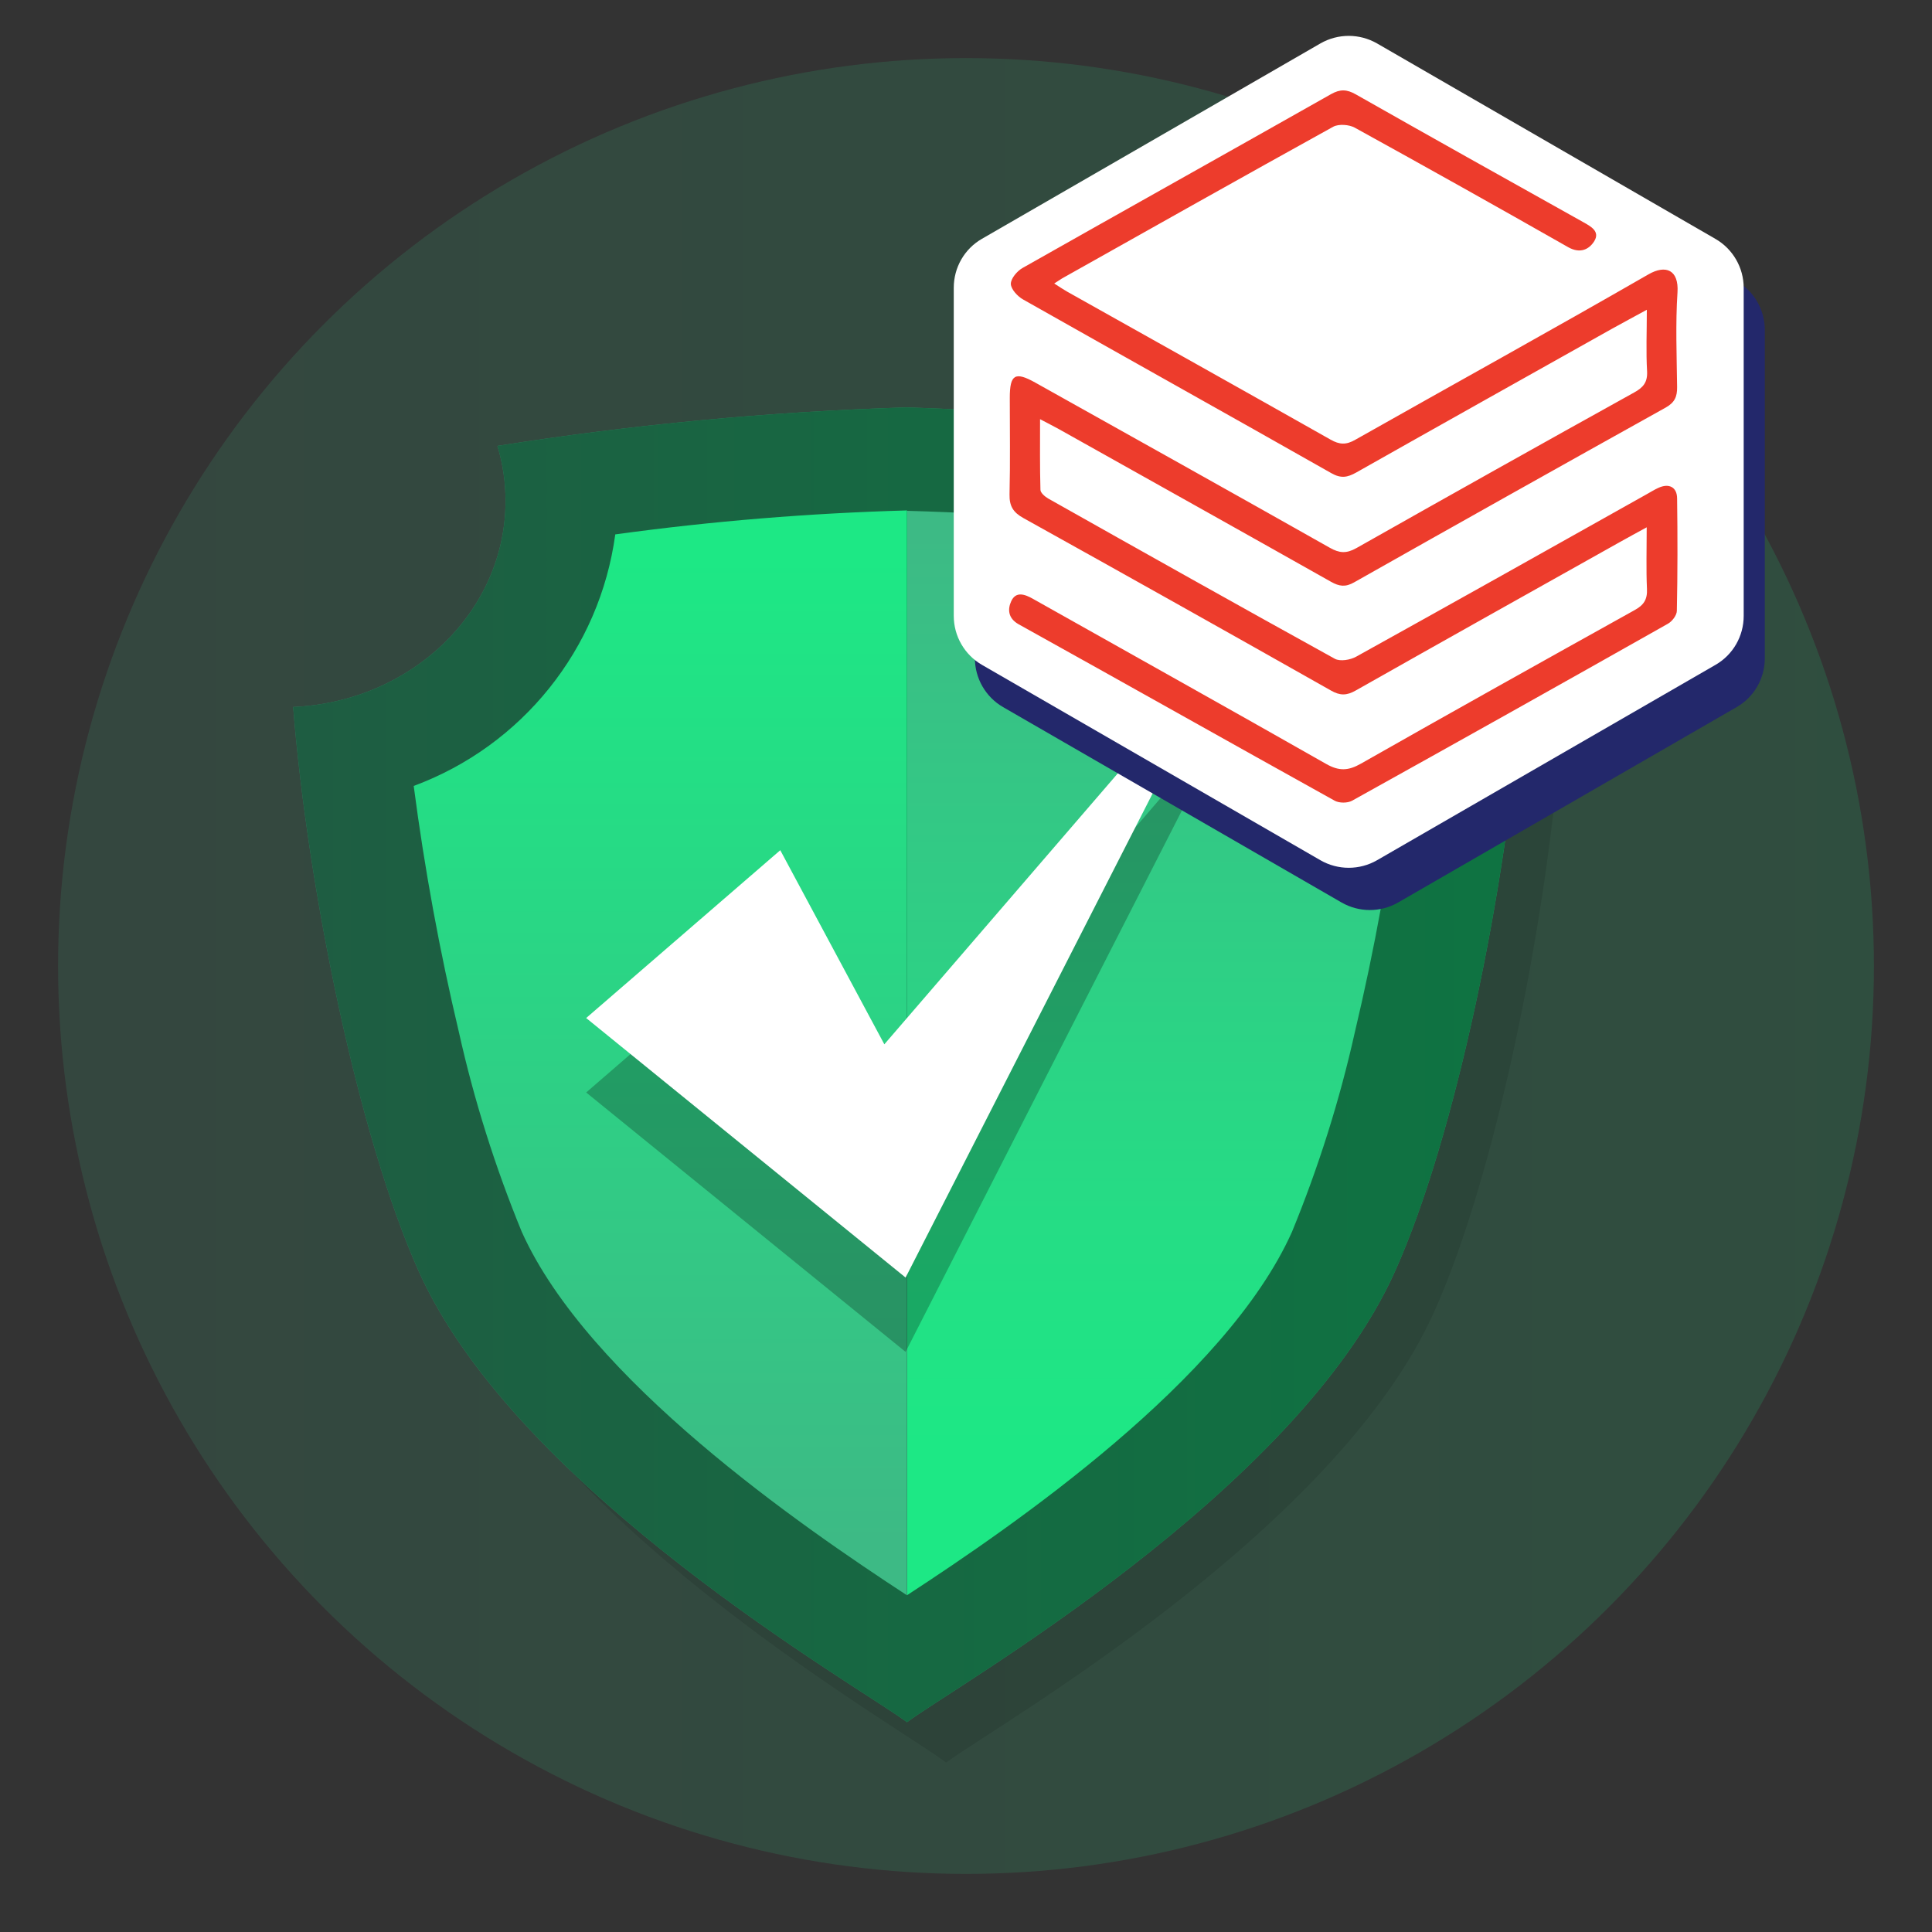 <?xml version="1.0" encoding="UTF-8"?>
<svg id="Layer_1" data-name="Layer 1" xmlns="http://www.w3.org/2000/svg" xmlns:xlink="http://www.w3.org/1999/xlink" viewBox="0 0 150 150">
  <rect x="0" y="0" width="150" height="150" fill="#333333" stroke="none"/>
  <defs>
    <style>
      .cls-1 {
        fill: url(#linear-gradient);
        opacity: .15;
      }

      .cls-2 {
        opacity: .1;
      }

      .cls-3 {
        fill: #ed3c2c;
      }

      .cls-4 {
        fill: #fff;
      }

      .cls-5 {
        fill: #23286b;
      }

      .cls-6 {
        fill: url(#linear-gradient-3);
      }

      .cls-7 {
        fill: url(#linear-gradient-4);
      }

      .cls-8 {
        fill: url(#linear-gradient-2);
      }

      .cls-9 {
        opacity: .25;
      }

      .cls-9, .cls-10 {
        isolation: isolate;
      }

      .cls-10 {
        opacity: .5;
      }
    </style>
    <linearGradient id="linear-gradient" x1="4.51" y1="75" x2="145.49" y2="75" gradientUnits="userSpaceOnUse">
      <stop offset="0" stop-color="#3dba85"/>
      <stop offset="1" stop-color="#1de885"/>
    </linearGradient>
    <linearGradient id="linear-gradient-2" x1="22.77" y1="-1219.73" x2="118.06" y2="-1219.73" gradientTransform="translate(0 -1137.06) scale(1 -1)" gradientUnits="userSpaceOnUse">
      <stop offset="0" stop-color="#3dba85"/>
      <stop offset="1" stop-color="#1de885"/>
    </linearGradient>
    <linearGradient id="linear-gradient-3" x1="51.27" y1="-1256.85" x2="51.27" y2="-1180.35" xlink:href="#linear-gradient-2"/>
    <linearGradient id="linear-gradient-4" x1="89.59" y1="-1178.53" x2="89.59" y2="-1249.59" xlink:href="#linear-gradient-2"/>
  </defs>
  <circle class="cls-1" cx="75" cy="75" r="70.49"/>
  <g>
    <g class="cls-2">
      <path d="M105.75,42.01c0-1.38,.2-2.76,.58-4.08-10.87-1.77-21.85-2.83-32.86-3.17-10.63,.33-21.22,1.33-31.73,2.99,.42,1.39,.63,2.82,.63,4.27,0,8.6-7.3,15.59-16.47,16.02,1.11,14.15,5.07,33.42,9.73,43.79,7.7,17.21,34.36,32.34,37.83,35.01,3.53-2.67,30.19-17.8,37.89-35.01,4.68-10.41,8.63-29.7,9.75-43.89-8.44-.6-15.06-7.47-15.35-15.93Z"/>
      <path class="cls-10" d="M105.75,42.01c0-1.38,.2-2.76,.58-4.08-10.87-1.77-21.85-2.83-32.86-3.17-10.63,.33-21.22,1.33-31.73,2.99,.42,1.39,.63,2.82,.63,4.27,0,8.6-7.3,15.59-16.47,16.02,1.11,14.15,5.07,33.42,9.73,43.79,7.7,17.21,34.36,32.34,37.83,35.01,3.53-2.67,30.19-17.8,37.89-35.01,4.68-10.41,8.63-29.7,9.75-43.89-8.44-.6-15.06-7.47-15.35-15.93Z"/>
      <path d="M73.47,42.75c-7.57,.21-15.13,.83-22.63,1.86-1.21,8.88-7.2,16.39-15.59,19.53,.83,6.43,2,12.81,3.51,19.12,1.18,5.3,2.82,10.49,4.9,15.5,5.12,11.45,21.65,22.83,29.81,28.27h0V42.75Z"/>
      <path d="M97.25,44.72c-7.85-1.09-15.76-1.75-23.69-1.97V127.03c8.24-5.4,24.73-16.71,29.87-28.22,2.07-5.02,3.7-10.2,4.88-15.5,1.54-6.45,2.73-12.97,3.56-19.55-7.91-3.3-13.48-10.55-14.63-19.05Z"/>
    </g>
    <path class="cls-8" d="M102.63,38.89c-.01-1.39,.17-2.77,.54-4.1-10.85-1.76-21.8-2.81-32.79-3.16-10.64,.33-21.25,1.33-31.76,2.99,.42,1.39,.63,2.82,.63,4.27,0,8.6-7.3,15.59-16.49,16,1.13,14.16,5.09,33.42,9.75,43.81,7.7,17.19,34.36,32.34,37.91,35.01,3.53-2.67,30.19-17.8,37.89-35.01,4.68-10.41,8.63-29.7,9.75-43.89-8.67-.89-15.43-7.61-15.43-15.93Z"/>
    <path class="cls-10" d="M102.63,38.89c-.01-1.39,.17-2.77,.54-4.1-10.85-1.76-21.8-2.81-32.79-3.16-10.64,.33-21.25,1.33-31.76,2.99,.42,1.39,.63,2.82,.63,4.27,0,8.6-7.3,15.59-16.49,16,1.13,14.16,5.09,33.42,9.75,43.81,7.7,17.19,34.36,32.34,37.91,35.01,3.53-2.67,30.19-17.8,37.89-35.01,4.68-10.41,8.63-29.7,9.75-43.89-8.67-.89-15.43-7.61-15.43-15.93Z"/>
    <path class="cls-6" d="M70.42,39.63c-7.58,.21-15.14,.83-22.65,1.86-1.21,8.9-7.23,16.41-15.65,19.53,.84,6.43,2.01,12.81,3.51,19.12,1.18,5.3,2.82,10.48,4.88,15.5,5.14,11.45,21.66,22.83,29.91,28.22h0V39.63Z"/>
    <path class="cls-7" d="M94.13,41.63c-7.85-1.09-15.76-1.75-23.69-1.97V123.84c8.24-5.38,24.73-16.71,29.87-28.2,2.06-5.02,3.7-10.21,4.88-15.5,1.53-6.45,2.72-12.97,3.55-19.55-7.88-3.29-13.44-10.5-14.61-18.95Z"/>
    <polygon class="cls-9" points="60.58 71.78 45.51 84.82 70.31 104.96 95.37 55.86 68.66 86.86 60.58 71.78"/>
    <polygon class="cls-4" points="60.58 66.01 45.51 79.04 70.31 99.19 95.37 50.08 68.66 81.08 60.58 66.01"/>
  </g>
  <g>
    <path class="cls-5" d="M137.02,51.11V25.62c0-1.57-.84-3.02-2.19-3.8l-26.28-15.17c-1.36-.78-3.03-.78-4.39,0l-26.28,15.17c-1.36,.78-2.19,2.23-2.19,3.8v25.48c0,1.57,.84,3.02,2.19,3.8l26.28,15.17c1.36,.78,3.03,.78,4.39,0l26.28-15.17c1.36-.78,2.19-2.23,2.19-3.8Z"/>
    <path class="cls-4" d="M135.38,47.83V22.35c0-1.57-.84-3.02-2.19-3.8L106.91,3.37c-1.36-.78-3.03-.78-4.39,0l-26.28,15.17c-1.36,.78-2.19,2.23-2.19,3.8v25.48c0,1.57,.84,3.02,2.19,3.8l26.28,15.17c1.36,.78,3.03,.78,4.39,0l26.28-15.17c1.36-.78,2.19-2.23,2.19-3.8Z"/>
    <path class="cls-3" d="M80.75,32.55c0,1.95-.02,3.71,.03,5.48,0,.23,.35,.53,.61,.68,7.4,4.17,14.81,8.33,22.25,12.44,.41,.22,1.2,.09,1.66-.17,7.54-4.18,15.05-8.4,22.57-12.62,.29-.16,.57-.34,.88-.48,.82-.38,1.45-.07,1.46,.81,.04,2.91,.04,5.82-.02,8.73,0,.35-.37,.83-.7,1.01-8.16,4.61-16.33,9.19-24.52,13.74-.35,.19-.99,.19-1.34,0-8.19-4.55-16.35-9.15-24.54-13.7-.84-.47-.86-1.18-.58-1.79,.36-.79,1.05-.55,1.7-.18,7.58,4.27,15.19,8.51,22.75,12.81,1,.57,1.72,.54,2.7-.02,7.06-4.01,14.15-7.97,21.25-11.92,.71-.39,1-.82,.96-1.65-.07-1.52-.02-3.05-.02-4.78-.82,.45-1.47,.8-2.11,1.16-6.83,3.83-13.66,7.65-20.48,11.51-.7,.4-1.22,.41-1.93,0-7.94-4.49-15.89-8.95-23.86-13.38-.8-.44-1.11-.93-1.09-1.85,.06-2.49,.02-4.99,.02-7.49,0-1.82,.41-2.06,1.97-1.19,7.63,4.27,15.27,8.53,22.88,12.83,.74,.42,1.28,.46,2.05,.03,7.18-4.06,14.37-8.09,21.58-12.09,.69-.38,1.04-.78,1-1.63-.09-1.53-.02-3.06-.02-4.79-1.02,.56-1.89,1.02-2.75,1.5-6.61,3.71-13.22,7.41-19.82,11.14-.68,.38-1.18,.47-1.92,.05-7.97-4.52-15.97-8.98-23.94-13.49-.43-.24-.94-.8-.95-1.21,0-.42,.49-1,.92-1.24,7.97-4.51,15.97-8.98,23.94-13.49,.71-.4,1.23-.38,1.93,.02,5.87,3.33,11.75,6.62,17.64,9.91,.61,.34,1.33,.73,.87,1.48-.41,.66-1.11,.99-2.03,.47-5.5-3.13-11.02-6.22-16.57-9.28-.44-.24-1.24-.3-1.67-.07-7.03,3.89-14.03,7.83-21.04,11.77-.17,.1-.33,.22-.62,.4,.39,.25,.68,.45,.98,.62,6.83,3.83,13.66,7.65,20.47,11.5,.7,.4,1.22,.42,1.93,.01,7.57-4.28,15.2-8.49,22.74-12.83,1.38-.8,2.38-.33,2.27,1.38-.16,2.44-.06,4.91-.03,7.36,.01,.75-.19,1.2-.88,1.59-8.08,4.5-16.14,9.02-24.19,13.57-.68,.39-1.16,.32-1.8-.04-7.04-3.97-14.09-7.91-21.14-11.86-.43-.24-.86-.45-1.48-.78Z"/>
  </g>
</svg>